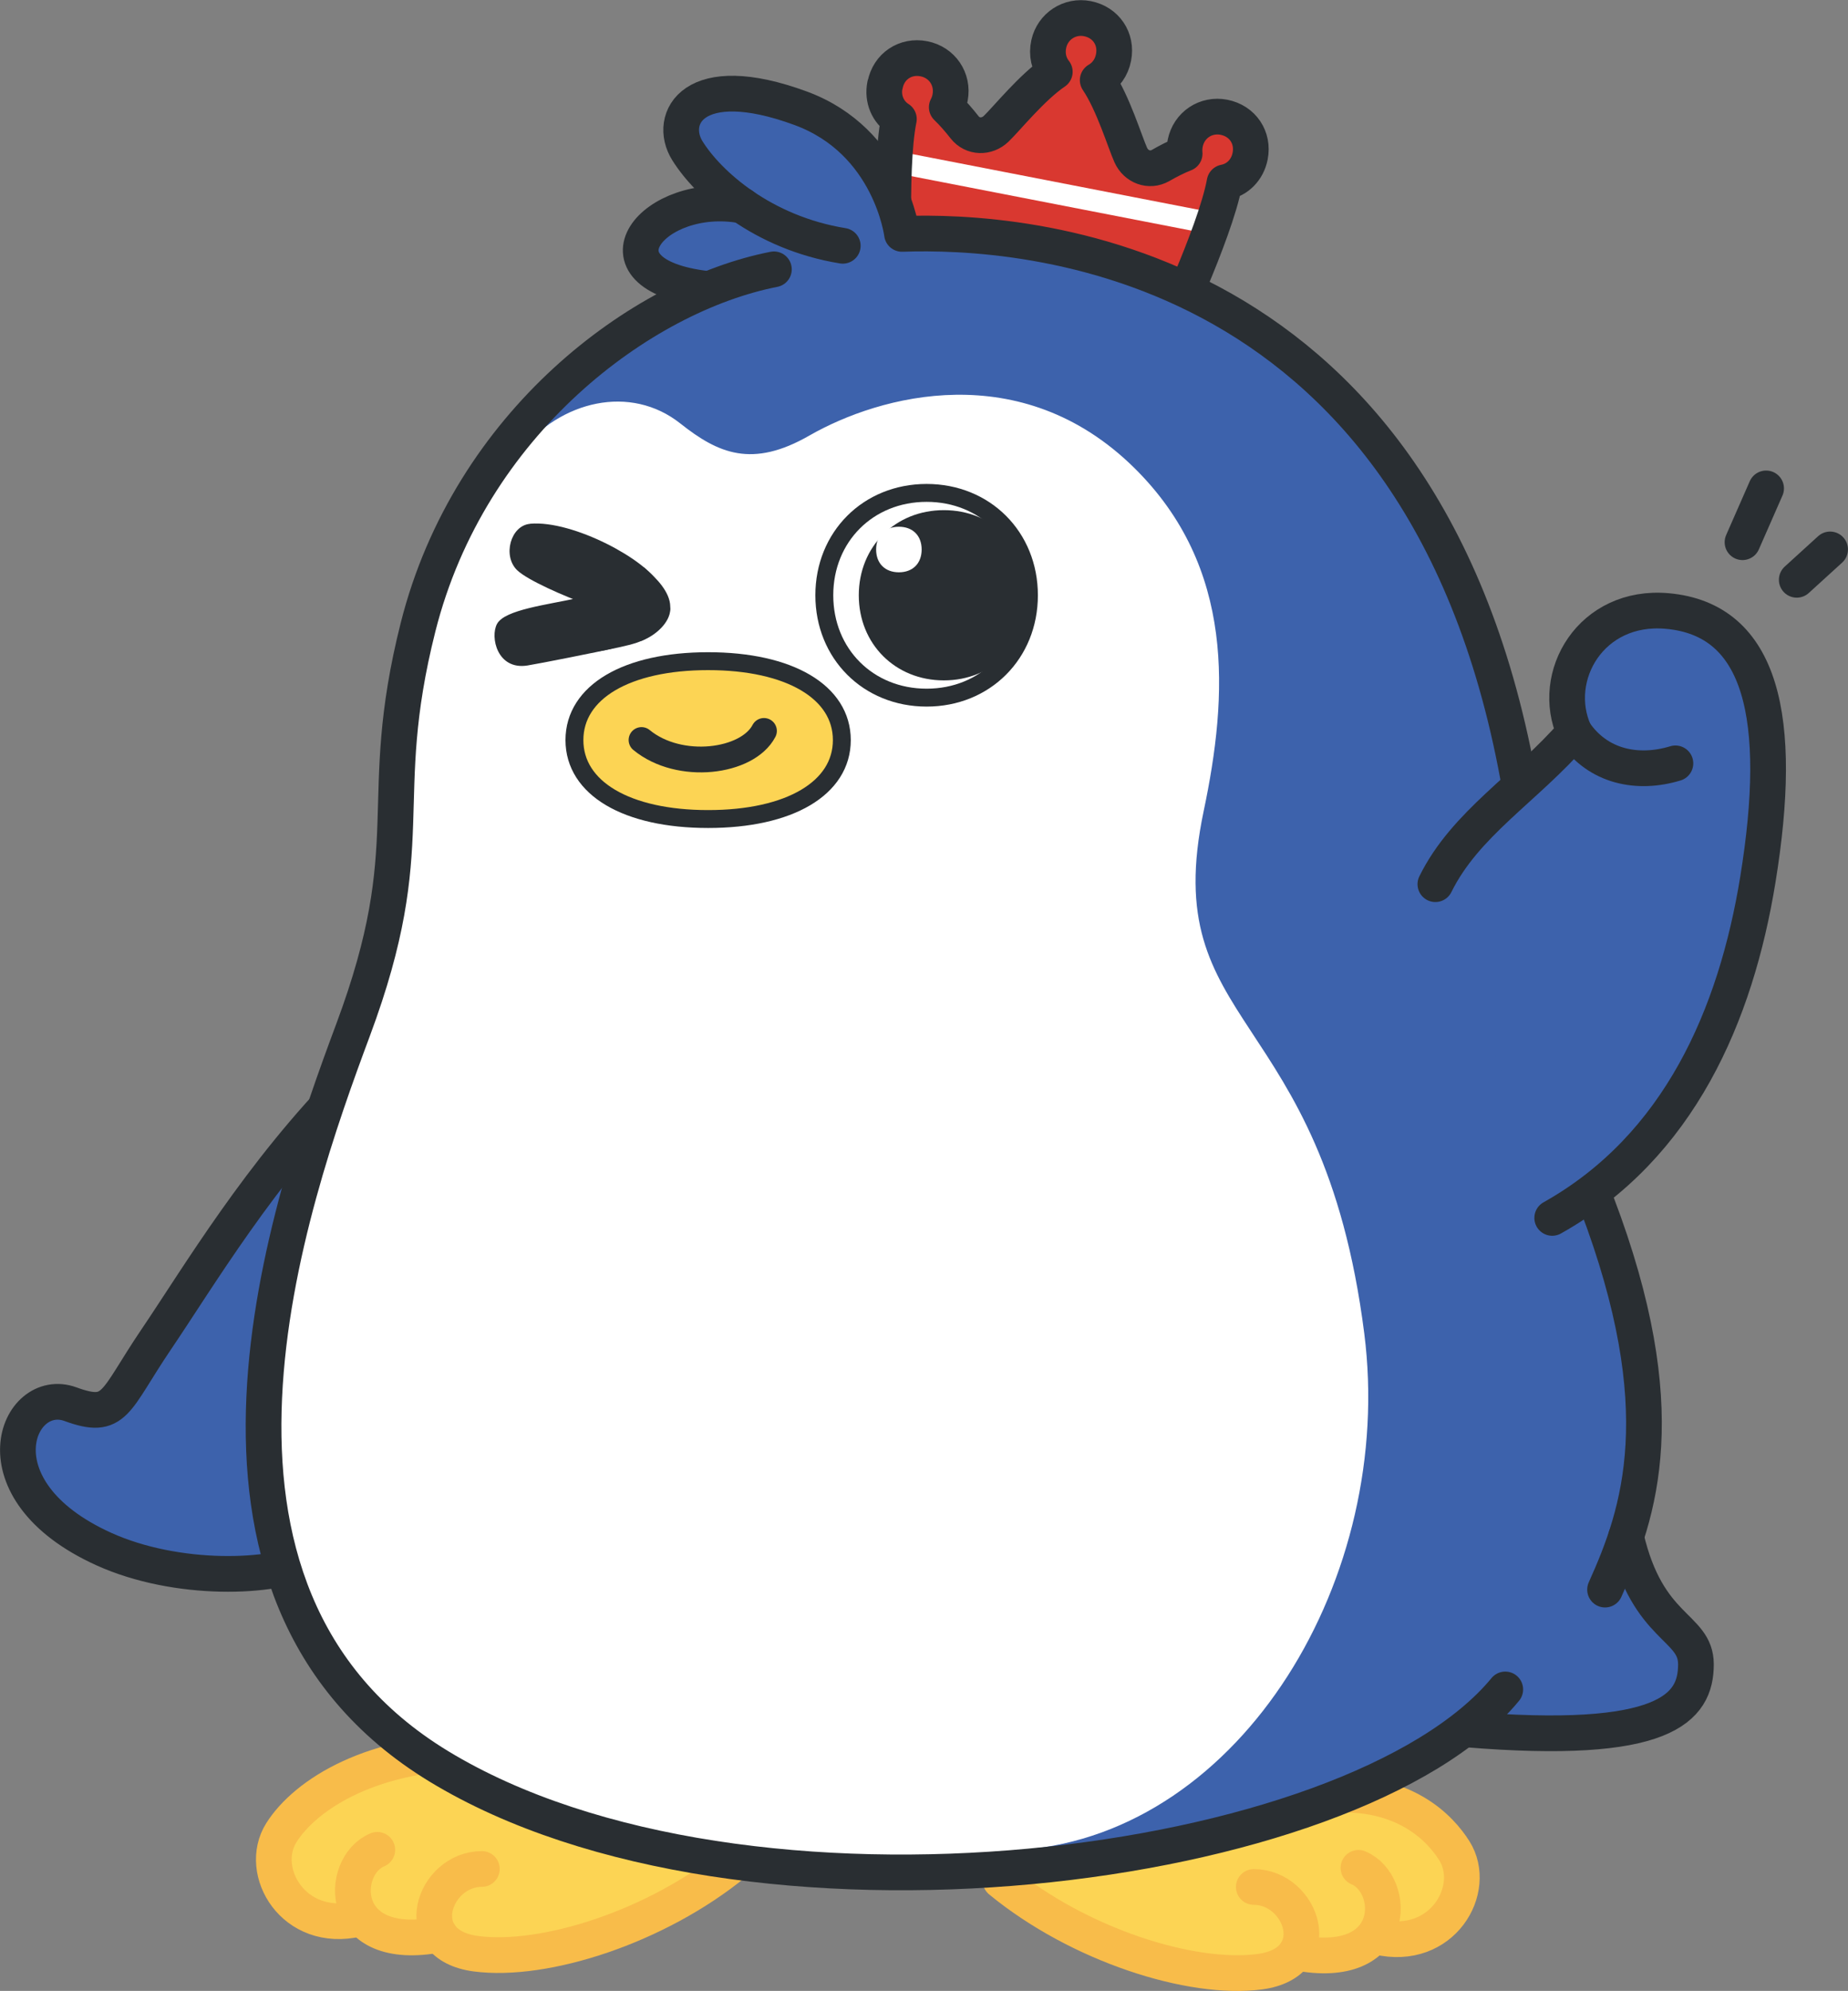 <?xml version="1.0" encoding="UTF-8"?><svg id="_レイヤー_2" xmlns="http://www.w3.org/2000/svg" width="197.24" height="212.38" viewBox="0 0 197.24 212.38"><rect x="0" y="0" width="197.24" height="212.38" fill="#808080" stroke="none"/><defs><style>.cls-1{fill:#d93830;}.cls-2,.cls-3,.cls-4,.cls-5,.cls-6{fill:none;}.cls-2,.cls-3,.cls-5,.cls-6{stroke-linecap:round;stroke-linejoin:round;}.cls-2,.cls-4{stroke-width:1.91px;}.cls-2,.cls-4,.cls-5,.cls-6{stroke:#292e32;}.cls-7{fill:#fcd454;}.cls-3{stroke:#f8bc4a;}.cls-3,.cls-6{stroke-width:3.81px;}.cls-8{fill:#fff;}.cls-4{stroke-miterlimit:10;}.cls-5{stroke-width:2.75px;}.cls-9{fill:#3d62ac;}.cls-10{fill:#292e32;}</style></defs><g id="_レイヤー_1-2"><path class="cls-1" d="M94.47,9.06c.38-1.98,2.16-3.18,4.14-2.79,1.94.38,3.16,2.17,2.8,4.12-.07.38-.19.73-.36,1.05.67.64,1.32,1.4,1.91,2.15.84,1.07,2.37,1.1,3.36.15,1.08-1.03,3.84-4.45,6.26-6.08-.63-.79-.89-1.86-.64-2.98.42-1.88,2.23-3.06,4.12-2.69,1.98.39,3.18,2.16,2.79,4.14-.21,1.09-.84,1.93-1.69,2.42,1.64,2.42,2.91,6.62,3.53,7.99.56,1.25,1.99,1.79,3.17,1.12.82-.47,1.71-.93,2.58-1.27-.03-.36-.02-.73.06-1.11.39-1.94,2.2-3.15,4.14-2.77,1.98.39,3.18,2.16,2.79,4.14-.29,1.49-1.37,2.54-2.73,2.8-.51,2.8-2.27,7.31-3.55,10.36-.94,2.25-3.15,3.7-5.58,3.68-2.41-.02-6.05-.33-11.37-1.37-5.32-1.03-8.81-2.11-11.05-2.99-2.27-.89-3.77-3.07-3.8-5.5-.04-3.31.02-8.14.59-10.93-1.17-.75-1.78-2.13-1.49-3.62"/><path class="cls-1" d="M101.41,10.41c-.39,1.98-2.16,3.18-4.15,2.8-1.98-.39-3.18-2.16-2.79-4.15.38-1.98,2.16-3.18,4.14-2.8,1.98.39,3.18,2.16,2.8,4.14"/><path class="cls-1" d="M126.51,15.28c-.39,1.98.81,3.76,2.8,4.15,1.98.39,3.76-.81,4.14-2.8.39-1.98-.81-3.76-2.79-4.14-1.98-.39-3.76.81-4.14,2.79"/><path class="cls-1" d="M118.87,6.12c-.39,1.98-2.16,3.18-4.15,2.8-1.98-.39-3.18-2.16-2.79-4.15.38-1.98,2.16-3.18,4.14-2.8,1.98.39,3.18,2.16,2.8,4.14"/><rect class="cls-8" x="110.91" y="3.16" width="2.33" height="34.64" transform="translate(70.59 126.59) rotate(-79)"/><path class="cls-6" d="M94.47,9.06c.38-1.98,2.16-3.18,4.14-2.79,1.94.38,3.16,2.17,2.8,4.12-.07.38-.19.73-.36,1.05.67.64,1.32,1.4,1.91,2.15.84,1.07,2.37,1.1,3.36.15,1.08-1.03,3.84-4.45,6.26-6.08-.63-.79-.89-1.86-.64-2.98.42-1.88,2.23-3.06,4.12-2.69,1.98.39,3.18,2.16,2.79,4.14-.21,1.09-.84,1.93-1.69,2.42,1.64,2.42,2.91,6.62,3.53,7.99.56,1.25,1.99,1.79,3.17,1.12.82-.47,1.71-.93,2.58-1.27-.03-.36-.02-.73.06-1.11.39-1.94,2.2-3.15,4.14-2.77,1.98.39,3.18,2.16,2.79,4.14-.29,1.49-1.37,2.54-2.73,2.8-.51,2.8-2.27,7.31-3.55,10.36-.94,2.25-3.15,3.7-5.58,3.68-2.41-.02-6.05-.33-11.37-1.37-5.32-1.03-8.81-2.11-11.05-2.99-2.27-.89-3.77-3.07-3.8-5.5-.04-3.31.02-8.14.59-10.93-1.17-.75-1.78-2.13-1.49-3.62Z"/><path class="cls-9" d="M37.47,115.31c-9.67,9.74-16.27,20.89-20.79,27.56-4.52,6.67-4.32,8.69-9.16,6.92-5.66-2.07-10.47,9.11,3.57,15.46,7.75,3.5,18.14,3.18,22.11,1.04"/><path class="cls-6" d="M37.47,115.31c-9.67,9.74-16.27,20.89-20.79,27.56-4.52,6.67-4.32,8.69-9.16,6.92-5.66-2.07-10.47,9.11,3.57,15.46,7.75,3.5,18.14,3.18,22.11,1.04"/><path class="cls-7" d="M109.31,201.05c2.26,2.05,9.65,6.42,14.72,8.27,5.07,1.85,8.58.71,11.31,0s3.56-1.12,3.56-1.12c0,0,4.67.45,6.41-.56,1.74-1.02,2.28-1.33,2.28-1.33,0,0,5.8-.49,7.27-2.39,1.46-1.9,3.36-3.26.36-6.5-3-3.24-10.19-5.99-10.73-5.98-.54,0-6.67.47-9.79,2.19-2.14,1.18-18.6,3.1-25.39,4.9-3.09.82,0,2.52,0,2.52"/><path class="cls-7" d="M51.43,186.9c-8.16.78-19.71,4.01-20.95,7.94-1.24,3.93-2.28,9.71,3.31,10.1,5.59.39,9.84,2.01,10.49,2.28.65.27,7.84,1.71,11.15,1.23,3.31-.48,20.3-4.98,22-8.94-8.46-4.61-17.98-7.51-20.89-9.12-2.9-1.61-5.12-3.48-5.12-3.48"/><path class="cls-3" d="M51.43,186.9c-11.61-.12-18.82,4.51-21.4,8.6-2.58,4.09,1.28,10.81,8.16,9.2"/><path class="cls-3" d="M40.27,197.33c-4.13,1.72-4.32,11.18,6.66,9.03"/><path class="cls-3" d="M51.43,199.37c-5.16,0-7.95,8.07-.64,9.04,7.32.97,19.33-2.87,27.68-9.72"/><path class="cls-3" d="M141.93,191.49c7.94-.58,11.8,3.56,13.29,5.93,2.58,4.09-1.28,10.81-8.16,9.2"/><path class="cls-3" d="M144.99,199.25c4.13,1.72,4.32,11.18-6.66,9.03"/><path class="cls-3" d="M133.82,201.29c5.16,0,7.95,8.07.64,9.04-7.32.97-19.33-2.86-27.68-9.72"/><path class="cls-8" d="M68.44,38.18c-10.95,1.94-18.94,13.92-21.28,20.13-2.35,6.21-3.11,31.42-4.46,34.97-1.35,3.56-9.93,30.99-10.92,35.09-.99,4.1-6.25,15.83-3.34,28.66,2.91,12.83,9.01,26.15,15.51,30.6,6.5,4.45,20.51,9.08,30.47,10.34,9.96,1.26,37.99,1.15,44.36,0,6.37-1.15,34.04-26.97,34.26-28.05.21-1.08,3.44-59.76,0-65.95-3.44-6.19-32.27-68.46-36.47-68.63-4.2-.17-34.54-.69-35.18,0-.65.69-11.09,2.62-11.09,2.62l-1.85.21Z"/><path class="cls-9" d="M55.4,48.29c4.41-5.59,11.92-7.32,17.22-3.11,4.04,3.2,7.66,4.79,13.77,1.28,7.51-4.3,22.59-8.44,34.66,3.44,10.82,10.65,10.01,24.32,7.42,36.62-4.94,23.44,12.66,20.58,17.14,55.72,3.31,26.01-13.03,53.16-36.43,55.08-3.42,1.21,5.69.41,9.22.7,7.25.61,27.88-5.29,40.03-13.4,6.24.36,13.32-.06,16.43-.62,4.42-.8,6.91-3.93,6.1-7.08-.4-1.57-.97-2.01-3.33-4.55-2.37-2.54-3.99-6.83-3.99-6.83,0,0,1.62-7.41,1.62-11.09,0-3.68-4.43-25.07-4.43-25.07l-9.03-47.48s-5.1-17.82-9.63-25.27c-4.53-7.45-12.54-22.14-24.38-25.82-11.84-3.68-30.86-7-30.86-7,0,0-5.65-11.4-11.46-12.27-5.8-.87-9.8-1.9-10.83-1.16-1.03.74-1.85,3.42-1.27,5.68.58,2.26,5.64,4.96,5.64,4.96,0,0-6.01.8-7.45,1.44-1.44.64-5.13,3.11-2.55,5.86,2.58,2.74,5.57,2.9,5.57,2.9,0,0-20.83,7.49-19.16,17.06"/><path class="cls-6" d="M160.66,180.22c-16.14,19.59-81.23,28.02-113.83,8.2-30.62-18.62-16.01-60.15-9.14-78.57,7.49-20.1,2.2-24.19,6.93-42.95,5.51-21.81,23.82-35.39,37.98-38.17"/><path class="cls-6" d="M171.31,169.57c3.69-8.18,7.5-19.17-.87-41.19"/><path class="cls-6" d="M89.95,26.22c-8.53-1.38-14.34-6.54-16.59-10.15-2.11-3.39.58-8.76,12.1-4.52,9.59,3.53,10.81,13.4,10.81,13.4,12.44-.44,56.8,1.63,66.23,60.71"/><path class="cls-6" d="M75.4,30.81c-13.04-1.56-5.63-10.62,3.84-8.88"/><path class="cls-6" d="M173.55,163.95c2.31,9.95,7.46,9.47,7.46,13.59,0,4.66-3.24,8.71-24.66,6.93"/><path class="cls-2" d="M109.82,63.5c0,6.24-4.68,10.92-10.92,10.92s-10.92-4.68-10.92-10.92,4.68-10.92,10.92-10.92,10.92,4.68,10.92,10.92Z"/><path class="cls-7" d="M89.85,78.95c0,5.13-5.57,8.42-14.27,8.42s-14.27-3.29-14.27-8.42,5.57-8.42,14.27-8.42,14.27,3.29,14.27,8.42"/><path class="cls-4" d="M89.85,78.95c0,5.13-5.57,8.42-14.27,8.42s-14.27-3.29-14.27-8.42,5.57-8.42,14.27-8.42,14.27,3.29,14.27,8.42Z"/><path class="cls-5" d="M68.47,78.94c4.06,3.34,11.32,2.39,13.07-.97"/><path class="cls-10" d="M56.57,55.88c-2.07.18-2.96,3.42-1.37,4.95,1.08,1.04,4.93,2.75,7.91,3.82,2.98,1.07,6.55,2.35,7.01,1.58.47-.77.84-2.38.12-3.98-1.1-2.43-9.04-6.79-13.67-6.38"/><path class="cls-10" d="M61.73,63.78c-3.32.74-7.85,1.25-8.68,2.77-.76,1.4.02,4.96,3.25,4.44,1.42-.23,7.14-1.37,9.73-1.93,3.29-.72,3.45-1.05,4.3-3.25.82-2.14-8.61-2.03-8.61-2.03"/><path class="cls-10" d="M68.69,60.5c1.73,1.46,6.21,5.47-1.63,8.15-7.84,2.68-5.5-1.5-5.5-1.5l7.13-6.65Z"/><path class="cls-10" d="M68.43,68.38c1.6-.6,3.06-1.99,3.11-3.36.05-1.36-3.96-1.76-3.96-1.76l-1.81,1.98,2.66,3.14Z"/><path class="cls-9" d="M153.2,94.32c3.2-6.48,9.61-10.19,14.84-16.21-2.68-5.97,1.77-13.66,9.91-12.93,10.11.9,12.47,11.43,9.67,28.64-2.35,14.45-8.39,28.5-21.95,36.1"/><path class="cls-6" d="M153.2,94.32c3.2-6.48,9.61-10.19,14.84-16.21-2.68-5.97,1.77-13.66,9.91-12.93,10.11.9,12.47,11.43,9.67,28.64-2.35,14.45-8.39,28.5-21.95,36.1"/><path class="cls-6" d="M168.05,78.12c2.51,3.7,6.77,4.53,10.77,3.31"/><line class="cls-6" x1="188.5" y1="52.1" x2="185.98" y2="57.84"/><line class="cls-6" x1="195.33" y1="58.61" x2="191.77" y2="61.85"/><path class="cls-10" d="M109.82,63.5c0,5.18-3.89,9.08-9.08,9.08s-9.08-3.89-9.08-9.08,3.89-9.08,9.08-9.08,9.08,3.89,9.08,9.08"/><path class="cls-8" d="M98.37,58.62c0,1.48-.95,2.43-2.43,2.43s-2.43-.95-2.43-2.43.95-2.43,2.43-2.43,2.43.95,2.43,2.43"/></g></svg>
